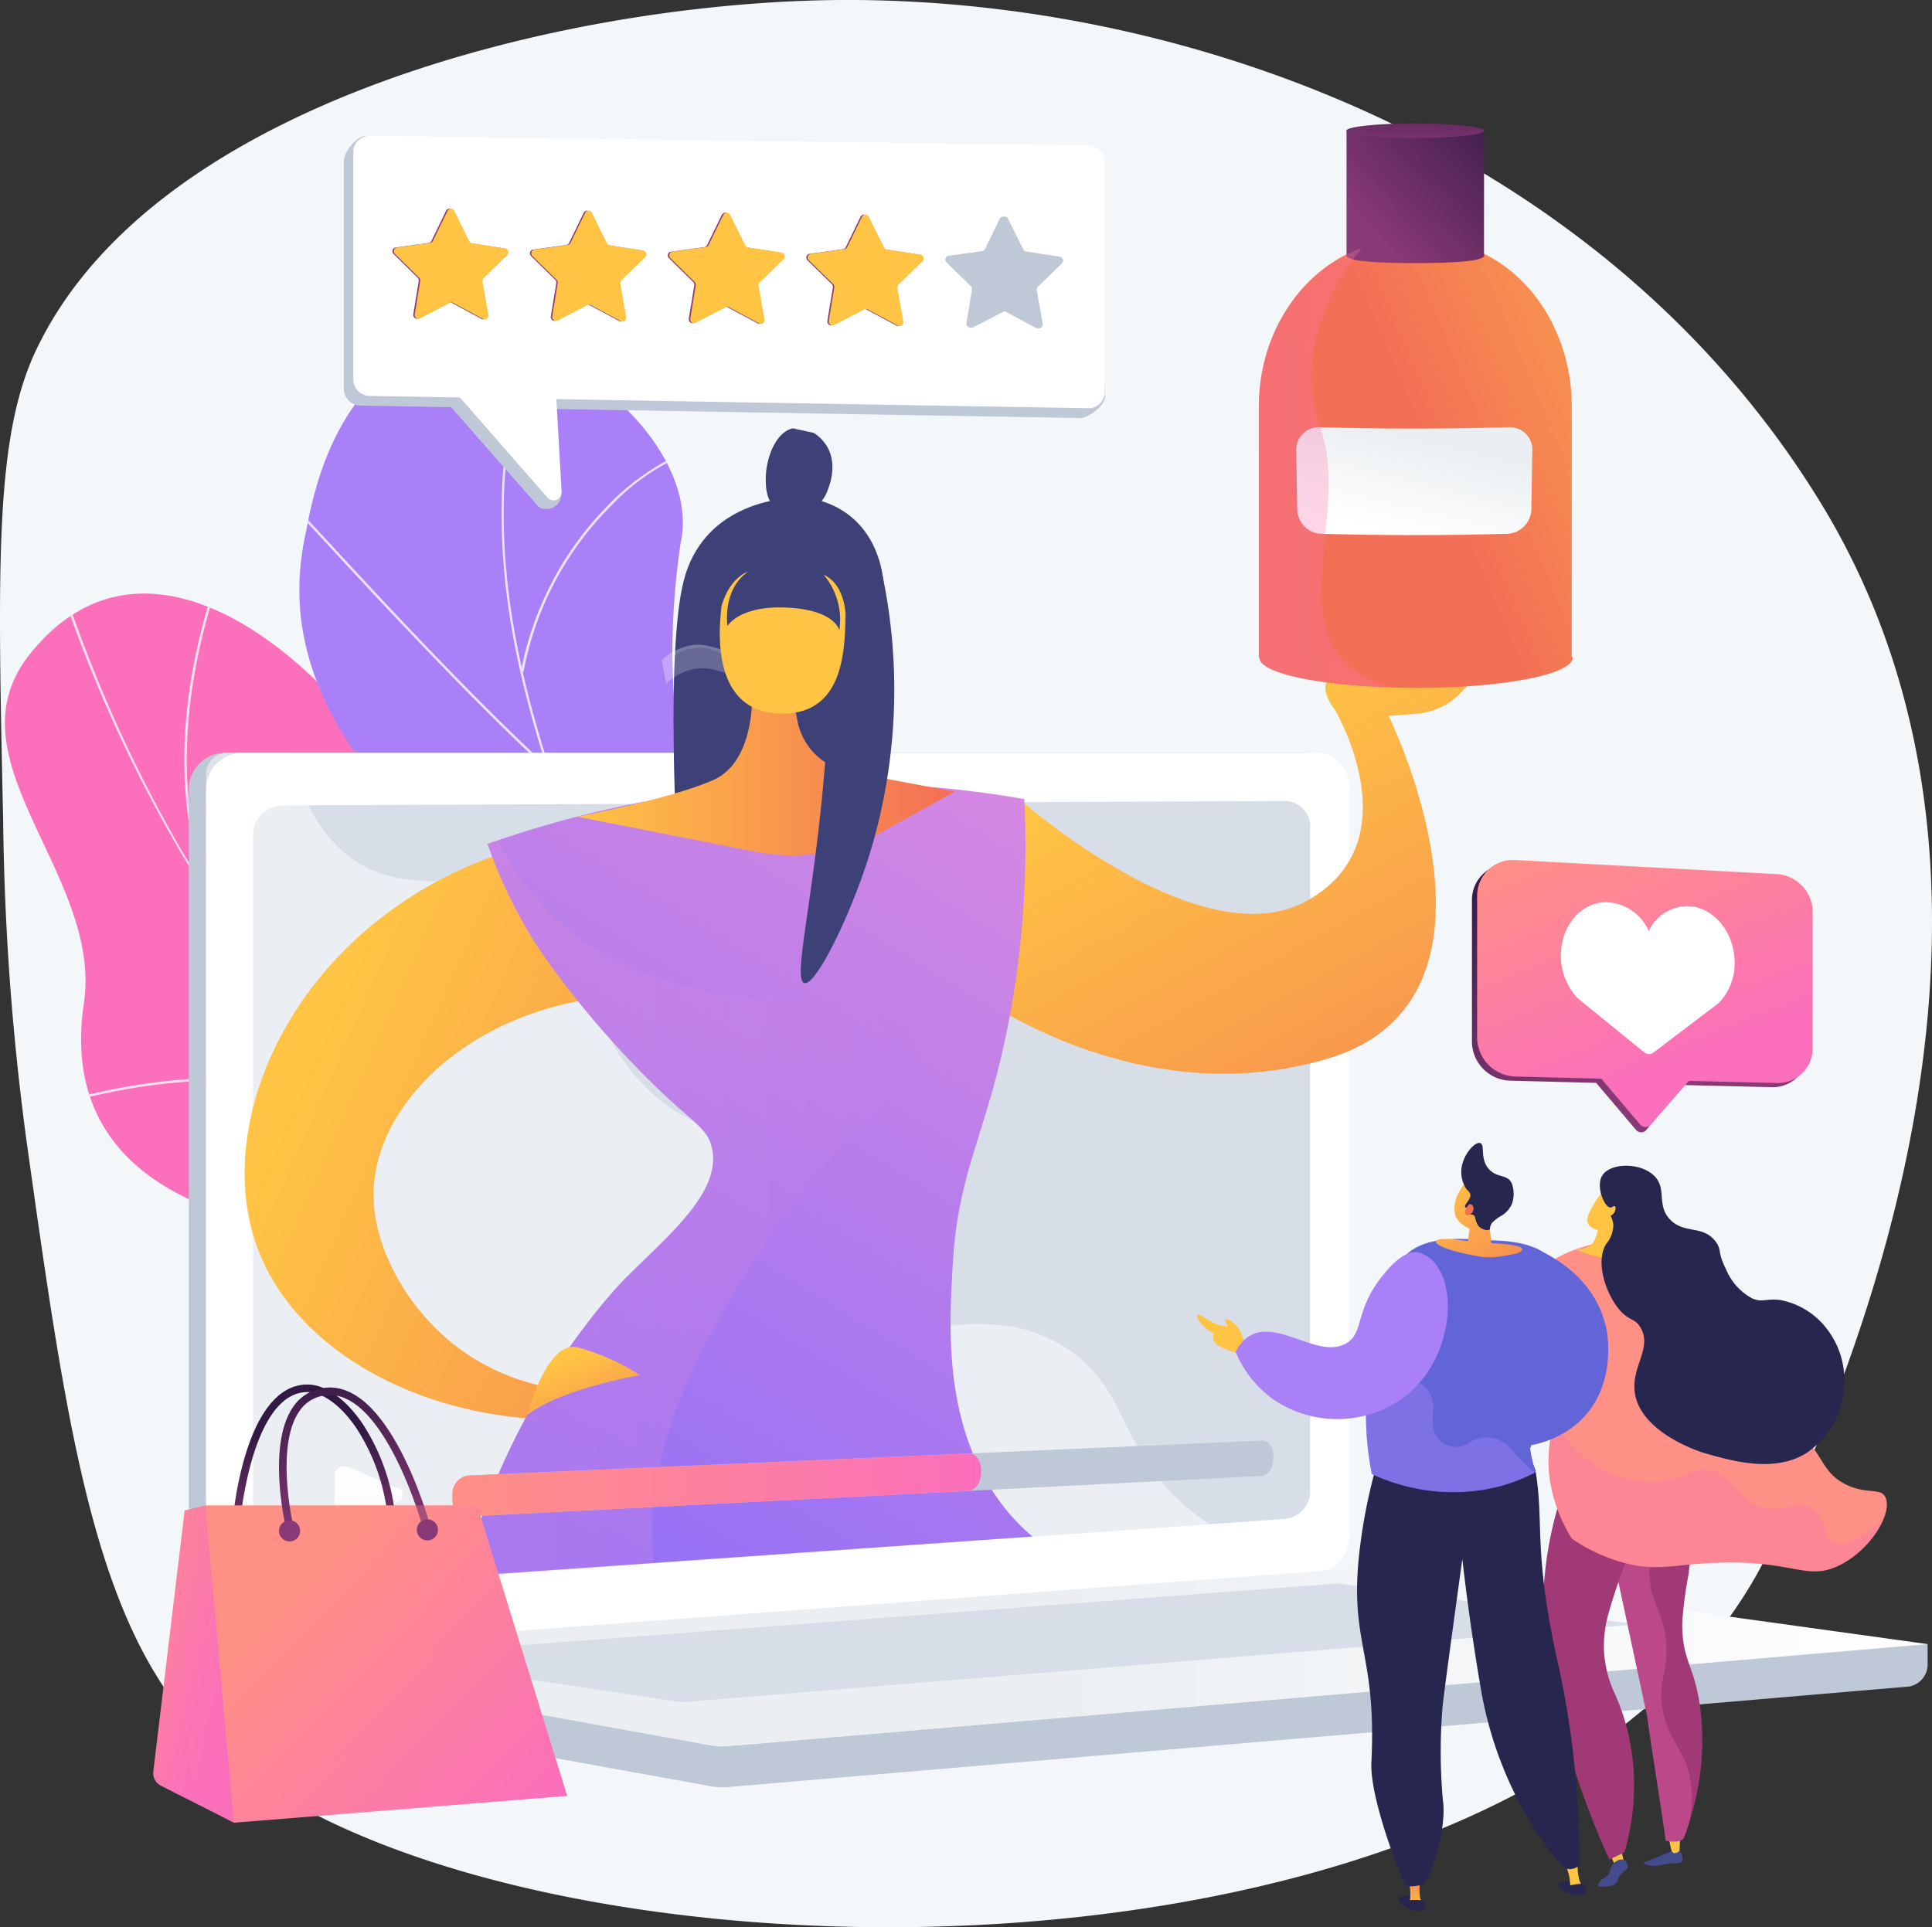 <svg xmlns="http://www.w3.org/2000/svg" xmlns:xlink="http://www.w3.org/1999/xlink" width="179.682" height="179.273" viewBox="0 0 179.682 179.273">
  <rect x="0" y="0" width="179.682" height="179.273" fill="#333333" stroke="none"/>
  <defs>
    <linearGradient id="linear-gradient" x1="-13.123" y1="-13.905" x2="-12.765" y2="-11.489" gradientUnits="objectBoundingBox">
      <stop offset="0" stop-color="#ff9085"/>
      <stop offset="1" stop-color="#fb6fbb"/>
    </linearGradient>
    <clipPath id="clip-path">
      <path id="Pfad_519" data-name="Pfad 519" d="M1439.355,511.089c-.009,8.519.332,17.188.369,25.767-4.489,1.865-9.815,3.95-12.668-1.388-3.968-7.421-18.63-6.032-25.141-4.1-8.058,2.393-25.956,5.946-25.931-6.414.02-10.29,4.112-16.622-8.207-19.134s-19.085-9.241-17.386-20.624c1.788-11.978-12.853-22.687-5.017-32.5,13.653-17.1,36.411,8.676,40.579,25.474s12,10.339,23.614,10.152c15.854-.255,7.879,17.037,15.263,21.741C1430.619,513.749,1433.6,511.769,1439.355,511.089Z" transform="translate(-1343.051 -447.068)" fill="none"/>
    </clipPath>
    <clipPath id="clip-path-2">
      <path id="Pfad_528" data-name="Pfad 528" d="M1510.628,459.257q9.733-1.185,19.441-2.739c.105.079,2.232-11.595-4.467-17.717-13.248-11.86-4.325-22.5-1.779-28.811,4.074-8.894,1.986-19.7-9.849-17.679-11.53,1.744-13.28-17.9-11.289-33.039,1.7-7.367-6.7-16.3-15.08-18.348-8.555-2.263-17.093,2.369-19.709,17.053-3.961,17,11.03,27.255,16.581,35.778,5.462,8.368-7.244,15.138,2.983,22.552,8.6,6.588,19.444,11.324,15.478,19.6C1498.862,444.088,1499.837,450.776,1510.628,459.257Z" transform="translate(-1467.236 -340.38)" fill="none"/>
    </clipPath>
    <linearGradient id="linear-gradient-2" x1="-8.551" y1="-5.014" x2="-9.168" y2="-4.08" gradientUnits="objectBoundingBox">
      <stop offset="0" stop-color="#aa80f9"/>
      <stop offset="0.996" stop-color="#6165d7"/>
    </linearGradient>
    <linearGradient id="linear-gradient-3" y1="0.5" x2="1" y2="0.5" gradientUnits="objectBoundingBox">
      <stop offset="0.494" stop-color="#ebeff2"/>
      <stop offset="1" stop-color="#fff"/>
    </linearGradient>
    <clipPath id="clip-path-3">
      <path id="Pfad_550" data-name="Pfad 550" d="M1512.467,460.885l-87.379,6.1-15.063-58.646,34.969-54.135,95.09,20.629Z" transform="translate(-1410.025 -354.206)" fill="none"/>
    </clipPath>
    <linearGradient id="linear-gradient-4" x1="0.359" y1="0.209" x2="1.352" y2="1.467" gradientUnits="objectBoundingBox">
      <stop offset="0" stop-color="#ffc444"/>
      <stop offset="0.996" stop-color="#f36f56"/>
    </linearGradient>
    <linearGradient id="linear-gradient-5" x1="45.089" y1="-14.472" x2="44.612" y2="-14.017" gradientUnits="objectBoundingBox">
      <stop offset="0" stop-color="#444b8c"/>
      <stop offset="0.996" stop-color="#3e4177"/>
    </linearGradient>
    <linearGradient id="linear-gradient-6" x1="63.301" y1="-14.617" x2="62.641" y2="-14.164" xlink:href="#linear-gradient-5"/>
    <linearGradient id="linear-gradient-7" x1="14.779" y1="-3.438" x2="14.363" y2="-2.807" xlink:href="#linear-gradient-5"/>
    <linearGradient id="linear-gradient-8" x1="16.064" y1="-13.554" x2="15.596" y2="-11.261" xlink:href="#linear-gradient-5"/>
    <linearGradient id="linear-gradient-9" x1="0.304" y1="0.31" x2="1.895" y2="1.309" xlink:href="#linear-gradient-4"/>
    <linearGradient id="linear-gradient-10" x1="0.811" y1="-0.068" x2="0.373" y2="0.774" gradientUnits="objectBoundingBox">
      <stop offset="0.004" stop-color="#e38ddd"/>
      <stop offset="0.706" stop-color="#ac79ef"/>
      <stop offset="1" stop-color="#9571f6"/>
    </linearGradient>
    <linearGradient id="linear-gradient-11" x1="0" y1="0.5" x2="1" y2="0.5" xlink:href="#linear-gradient-4"/>
    <linearGradient id="linear-gradient-12" x1="0" y1="0.5" x2="1" y2="0.5" xlink:href="#linear-gradient-10"/>
    <linearGradient id="linear-gradient-13" x1="0.259" y1="0.317" x2="1.09" y2="1.664" xlink:href="#linear-gradient-4"/>
    <linearGradient id="linear-gradient-14" x1="32.818" y1="-3.022" x2="31.891" y2="-2.486" xlink:href="#linear-gradient-5"/>
    <linearGradient id="linear-gradient-15" x1="23.846" y1="-7.736" x2="24.015" y2="-11.382" xlink:href="#linear-gradient-4"/>
    <linearGradient id="linear-gradient-16" x1="0" y1="0.5" x2="1" y2="0.5" xlink:href="#linear-gradient"/>
    <linearGradient id="linear-gradient-18" x1="1.678" y1="-0.15" x2="0.555" y2="0.53" xlink:href="#linear-gradient-4"/>
    <linearGradient id="linear-gradient-19" x1="1.252" y1="-0.202" x2="0.185" y2="0.76" gradientUnits="objectBoundingBox">
      <stop offset="0" stop-color="#311944"/>
      <stop offset="1" stop-color="#893976"/>
    </linearGradient>
    <linearGradient id="linear-gradient-20" x1="0.922" y1="-2.941" x2="0.323" y2="1.941" xlink:href="#linear-gradient-19"/>
    <linearGradient id="linear-gradient-21" x1="1.037" y1="-0.532" x2="0.276" y2="0.908" xlink:href="#linear-gradient-3"/>
    <linearGradient id="linear-gradient-22" x1="2.113" y1="0.172" x2="0.019" y2="0.711" xlink:href="#linear-gradient"/>
    <linearGradient id="linear-gradient-23" x1="-0.449" y1="-0.275" x2="1.615" y2="1.738" gradientUnits="objectBoundingBox">
      <stop offset="0" stop-color="#ffc444"/>
      <stop offset="0.463" stop-color="#fec244"/>
      <stop offset="0.63" stop-color="#fdbb45"/>
      <stop offset="0.749" stop-color="#fcaf48"/>
      <stop offset="0.845" stop-color="#f99e4b"/>
      <stop offset="0.926" stop-color="#f68850"/>
      <stop offset="0.996" stop-color="#f36f56"/>
    </linearGradient>
    <linearGradient id="linear-gradient-24" x1="22.244" y1="-26.39" x2="21.457" y2="-33.065" gradientUnits="objectBoundingBox">
      <stop offset="0" stop-color="#444b8c"/>
      <stop offset="0.996" stop-color="#26264f"/>
    </linearGradient>
    <linearGradient id="linear-gradient-25" x1="73.183" y1="-24.361" x2="73.183" y2="-34.127" xlink:href="#linear-gradient-4"/>
    <linearGradient id="linear-gradient-26" x1="57.374" y1="-24.233" x2="57.374" y2="-33.643" xlink:href="#linear-gradient-4"/>
    <linearGradient id="linear-gradient-27" x1="32.352" y1="-15.582" x2="31.314" y2="-19.315" xlink:href="#linear-gradient-24"/>
    <linearGradient id="linear-gradient-28" x1="9.032" y1="-1.171" x2="8.876" y2="-0.213" gradientUnits="objectBoundingBox">
      <stop offset="0" stop-color="#311944"/>
      <stop offset="1" stop-color="#a03976"/>
    </linearGradient>
    <linearGradient id="linear-gradient-29" x1="10.16" y1="-1.171" x2="9.985" y2="-0.213" xlink:href="#linear-gradient"/>
    <linearGradient id="linear-gradient-30" x1="11.688" y1="-0.727" x2="8.916" y2="-0.761" xlink:href="#linear-gradient-28"/>
    <linearGradient id="linear-gradient-31" x1="29.321" y1="0.235" x2="29.799" y2="1.163" xlink:href="#linear-gradient"/>
    <linearGradient id="linear-gradient-32" x1="-12.976" y1="-6.807" x2="-12.52" y2="-4.803" xlink:href="#linear-gradient"/>
    <linearGradient id="linear-gradient-33" x1="-61.131" y1="-8.82" x2="-61.784" y2="-7.99" xlink:href="#linear-gradient-23"/>
    <linearGradient id="linear-gradient-34" x1="85.95" y1="-0.275" x2="87.318" y2="1.743" xlink:href="#linear-gradient"/>
    <linearGradient id="linear-gradient-35" x1="-16.788" y1="-0.898" x2="-16.362" y2="-0.011" xlink:href="#linear-gradient-24"/>
    <linearGradient id="linear-gradient-36" x1="-82.386" y1="0.95" x2="-82.116" y2="-0.004" xlink:href="#linear-gradient-2"/>
    <linearGradient id="linear-gradient-37" x1="-693.824" y1="-133.593" x2="-692.773" y2="-132.144" xlink:href="#linear-gradient-24"/>
    <linearGradient id="linear-gradient-38" x1="-1008.873" y1="-62.122" x2="-1008.873" y2="-63.474" xlink:href="#linear-gradient-4"/>
    <linearGradient id="linear-gradient-39" x1="-879.39" y1="-165.342" x2="-878.058" y2="-163.554" xlink:href="#linear-gradient-24"/>
    <linearGradient id="linear-gradient-40" x1="-707.784" y1="-0.515" x2="-706.69" y2="0.793" xlink:href="#linear-gradient-24"/>
    <linearGradient id="linear-gradient-41" x1="-1260.968" y1="1.222" x2="-1260.968" y2="-0.193" xlink:href="#linear-gradient-4"/>
    <linearGradient id="linear-gradient-42" x1="46.09" y1="1.09" x2="45.433" y2="-0.252" xlink:href="#linear-gradient-24"/>
    <linearGradient id="linear-gradient-43" x1="56.602" y1="0.975" x2="54.682" y2="-0.04" xlink:href="#linear-gradient-2"/>
    <linearGradient id="linear-gradient-44" x1="-880.19" y1="-1.298" x2="-878.83" y2="0.479" xlink:href="#linear-gradient-24"/>
    <linearGradient id="linear-gradient-45" x1="0.004" y1="0.046" x2="1.265" y2="1.773" xlink:href="#linear-gradient-4"/>
    <linearGradient id="linear-gradient-46" x1="-1355.816" y1="9.373" x2="-1341.586" y2="23.202" xlink:href="#linear-gradient-4"/>
    <linearGradient id="linear-gradient-47" x1="469.46" y1="0.5" x2="470.46" y2="0.5" gradientUnits="objectBoundingBox">
      <stop offset="0.004" stop-color="#6165d7"/>
      <stop offset="1" stop-color="#aa80f9"/>
    </linearGradient>
    <linearGradient id="linear-gradient-48" x1="63.351" y1="0.5" x2="64.351" y2="0.5" xlink:href="#linear-gradient-2"/>
    <linearGradient id="linear-gradient-49" x1="193.047" y1="0.081" x2="193.629" y2="1.156" xlink:href="#linear-gradient-4"/>
    <linearGradient id="linear-gradient-50" x1="-66.582" y1="1.522" x2="-68.248" y2="0.051" xlink:href="#linear-gradient-2"/>
    <linearGradient id="linear-gradient-51" x1="-20.889" y1="1.209" x2="-19.89" y2="1.209" xlink:href="#linear-gradient-19"/>
    <linearGradient id="linear-gradient-52" x1="-20.09" y1="0.67" x2="-21.08" y2="2.488" xlink:href="#linear-gradient-4"/>
    <linearGradient id="linear-gradient-53" x1="-24.627" y1="0.641" x2="-25.842" y2="2.613" xlink:href="#linear-gradient-4"/>
    <linearGradient id="linear-gradient-54" x1="-20.809" y1="1.215" x2="-19.81" y2="1.215" xlink:href="#linear-gradient-19"/>
    <linearGradient id="linear-gradient-55" x1="-20.011" y1="0.676" x2="-21" y2="2.495" xlink:href="#linear-gradient-4"/>
    <linearGradient id="linear-gradient-56" x1="-24.53" y1="0.648" x2="-25.743" y2="2.62" xlink:href="#linear-gradient-4"/>
    <linearGradient id="linear-gradient-57" x1="-20.73" y1="1.222" x2="-19.73" y2="1.222" xlink:href="#linear-gradient-19"/>
    <linearGradient id="linear-gradient-58" x1="-19.932" y1="0.683" x2="-20.919" y2="2.502" xlink:href="#linear-gradient-4"/>
    <linearGradient id="linear-gradient-59" x1="-24.433" y1="0.655" x2="-25.645" y2="2.628" xlink:href="#linear-gradient-4"/>
    <linearGradient id="linear-gradient-60" x1="-20.651" y1="1.228" x2="-19.651" y2="1.228" xlink:href="#linear-gradient-19"/>
    <linearGradient id="linear-gradient-61" x1="-19.853" y1="0.689" x2="-20.839" y2="2.509" xlink:href="#linear-gradient-4"/>
    <linearGradient id="linear-gradient-62" x1="-24.337" y1="0.662" x2="-25.546" y2="2.635" xlink:href="#linear-gradient-4"/>
    <linearGradient id="linear-gradient-63" x1="0.24" y1="-0.094" x2="0.655" y2="0.741" xlink:href="#linear-gradient-19"/>
    <linearGradient id="linear-gradient-64" x1="0.24" y1="-0.094" x2="0.655" y2="0.745" xlink:href="#linear-gradient"/>
    <linearGradient id="linear-gradient-65" x1="0.458" y1="0.334" x2="0.516" y2="1.221" xlink:href="#linear-gradient-19"/>
    <linearGradient id="linear-gradient-66" x1="-0.248" y1="0.127" x2="0.49" y2="0.614" xlink:href="#linear-gradient"/>
    <linearGradient id="linear-gradient-67" x1="-0.553" y1="0.1" x2="0.458" y2="0.587" xlink:href="#linear-gradient"/>
    <linearGradient id="linear-gradient-68" x1="0.214" y1="0.323" x2="0.931" y2="0.953" xlink:href="#linear-gradient"/>
    <linearGradient id="linear-gradient-69" x1="0.364" y1="-0.088" x2="0.54" y2="1.094" xlink:href="#linear-gradient-19"/>
    <linearGradient id="linear-gradient-70" x1="0.113" y1="0.311" x2="0.932" y2="0.944" xlink:href="#linear-gradient"/>
    <linearGradient id="linear-gradient-71" x1="-0.175" y1="0.249" x2="0.027" y2="0.324" xlink:href="#linear-gradient-19"/>
    <linearGradient id="linear-gradient-72" x1="-0.175" y1="0.249" x2="0.027" y2="0.324" xlink:href="#linear-gradient-19"/>
  </defs>
  <g id="Gruppe_343" data-name="Gruppe 343" transform="translate(-1340.964 -196.637)">
    <path id="Pfad_512" data-name="Pfad 512" d="M1505.466,340.957c-21.586,44.55-122.542,42.463-146.338,16.384-9.5-10.407-12.005-28.281-15.691-54.536a241.751,241.751,0,0,1-2.179-29.816c-.52-23.777-.778-35.666,3.049-43.755,10.964-23.153,49.05-32.164,73.667-32.582q2.577-.045,5.2.034c28.825.859,61.352,12.858,81.412,38.5a85.947,85.947,0,0,1,5.8,8.376C1528.695,273.673,1519.642,311.7,1505.466,340.957Z" transform="translate(0 0)" fill="#f4f7fa"/>
    <g id="Gruppe_310" data-name="Gruppe 310" transform="translate(1341.423 228.327)">
      <g id="Gruppe_298" data-name="Gruppe 298" transform="translate(0 23.521)">
        <g id="Gruppe_297" data-name="Gruppe 297">
          <path id="Pfad_513" data-name="Pfad 513" d="M1429.837,536.665a10.219,10.219,0,0,0,3.375-3.439c1.889-5.122,6.047-14.481,3.951-19.857-.358-.918-4.823-.434-5.687-1.1-2.922-.382-3.958-.333-6.557-2.061-7.673-5.1.591-22.011-15.341-21.861-11.67.11-19.439,6.656-23.622-10.163s-26.926-42.574-40.583-25.479c-7.838,9.811,6.808,20.526,5.017,32.5-1.7,11.382,5.066,18.109,17.387,20.623s8.219,8.838,8.207,19.135c-.015,12.369,17.845,8.782,25.948,6.422C1408.457,529.486,1426.357,529.051,1429.837,536.665Z" transform="translate(-1343.048 -447.075)" fill="url(#linear-gradient)"/>
          <g id="Gruppe_296" data-name="Gruppe 296" transform="translate(0.001)">
            <g id="Gruppe_295" data-name="Gruppe 295" clip-path="url(#clip-path)">
              <g id="Gruppe_294" data-name="Gruppe 294" transform="translate(5.11 -3.207)" opacity="0.8" style="mix-blend-mode: soft-light;isolation: isolate">
                <g id="Gruppe_289" data-name="Gruppe 289" transform="translate(0 2.345)">
                  <path id="Pfad_514" data-name="Pfad 514" d="M1453.265,520.743a99.691,99.691,0,0,1-29.608-9.011,103.236,103.236,0,0,1-24.82-16.982c-14.613-13.451-25.889-31.267-32.61-51.524l.219-.073c14.186,42.754,46.654,71.674,86.852,77.361Z" transform="translate(-1366.227 -443.154)" fill="#fcfdfe"/>
                </g>
                <g id="Gruppe_290" data-name="Gruppe 290" transform="translate(27.083 73.683)">
                  <path id="Pfad_515" data-name="Pfad 515" d="M1489.209,779.276l-.136-.186c9.006-6.566,25.828-12.108,37.5-12.355l.005.23C1514.945,767.211,1498.182,772.734,1489.209,779.276Z" transform="translate(-1489.073 -766.734)" fill="#fcfdfe"/>
                </g>
                <g id="Gruppe_291" data-name="Gruppe 291" transform="translate(64.158 42.72)">
                  <path id="Pfad_516" data-name="Pfad 516" d="M1672.248,662.3c-5.584-2.5-9.683-7.72-12.186-15.506a69.048,69.048,0,0,1-2.821-20.5h.23a68.822,68.822,0,0,0,2.81,20.432c2.482,7.722,6.539,12.892,12.061,15.367Z" transform="translate(-1657.24 -626.291)" fill="#fcfdfe"/>
                </g>
                <g id="Gruppe_292" data-name="Gruppe 292" transform="translate(0.48 48.268)">
                  <path id="Pfad_517" data-name="Pfad 517" d="M1398.531,655.137c-10.089-5.16-21.918-3.586-30.066-1.358l-.061-.222c8.187-2.239,20.077-3.818,30.231,1.375Z" transform="translate(-1368.405 -651.457)" fill="#fcfdfe"/>
                </g>
                <g id="Gruppe_293" data-name="Gruppe 293" transform="translate(11.568)">
                  <path id="Pfad_518" data-name="Pfad 518" d="M1421.115,464.333c-4.863-11.99-1.305-25.079,1.248-31.814l.216.082c-2.542,6.7-6.084,19.728-1.25,31.646Z" transform="translate(-1418.697 -432.519)" fill="#fcfdfe"/>
                </g>
              </g>
            </g>
          </g>
        </g>
      </g>
      <g id="Gruppe_309" data-name="Gruppe 309" transform="translate(27.379)">
        <g id="Gruppe_308" data-name="Gruppe 308">
          <g id="Gruppe_307" data-name="Gruppe 307" clip-path="url(#clip-path-2)">
            <path id="Pfad_520" data-name="Pfad 520" d="M1510.628,459.257q9.733-1.185,19.441-2.739c.105.079,2.232-11.595-4.467-17.717-13.248-11.86-4.325-22.5-1.779-28.811,4.033-8.887,1.912-18.511-9.017-18.653-12.121-.354-14.319-16.959-12.122-32.065,1.7-7.367-6.7-16.3-15.08-18.348-8.555-2.263-17.093,2.369-19.709,17.053-3.961,17,11.03,27.255,16.581,35.778,5.462,8.368-7.244,15.138,2.983,22.552,8.6,6.588,19.444,11.324,15.478,19.6C1498.862,444.088,1499.837,450.776,1510.628,459.257Z" transform="translate(-1467.236 -340.38)" fill="url(#linear-gradient-2)"/>
            <g id="Gruppe_306" data-name="Gruppe 306" transform="translate(-1.38 -3.609)" opacity="0.8" style="mix-blend-mode: soft-light;isolation: isolate">
              <g id="Gruppe_299" data-name="Gruppe 299" transform="translate(20.19)">
                <path id="Pfad_521" data-name="Pfad 521" d="M1585.825,447.189a331.21,331.21,0,0,0-16.875-48.495c-1.479-3.878-3.083-7.78-4.634-11.554-4.157-10.116-8.456-20.577-10.5-31-2.287-11.667-1.471-22.176,2.494-32.129l.228.062c-8.8,22.1-.639,41.969,8.005,63,1.551,3.775,3.156,7.678,4.634,11.554a330.828,330.828,0,0,1,16.888,48.556l-.24,0,.12,0Z" transform="translate(-1552.554 -324.011)" fill="#fcfdfe"/>
              </g>
              <g id="Gruppe_300" data-name="Gruppe 300" transform="translate(0 18.144)">
                <path id="Pfad_522" data-name="Pfad 522" d="M1485.416,431.687c-7.24-6.658-15.973-16.116-20.664-21.2-2.005-2.172-3.589-3.887-3.776-3.991l.052-.064-.023-.123c.16-.019.313.132,3.938,4.058,4.689,5.079,13.417,14.533,20.651,21.185Z" transform="translate(-1460.976 -406.31)" fill="#fcfdfe"/>
              </g>
              <g id="Gruppe_301" data-name="Gruppe 301" transform="translate(21.997 14.12)">
                <path id="Pfad_523" data-name="Pfad 523" d="M1560.987,408.338l-.236-.032a29.825,29.825,0,0,1,7.793-15.131,22.44,22.44,0,0,1,6.929-5.064c.171-.061.245-.07.308-.036l-.133.165a.1.1,0,0,0,.054.014,20.172,20.172,0,0,0-6.494,4.568A29.457,29.457,0,0,0,1560.987,408.338Z" transform="translate(-1560.75 -388.055)" fill="#fcfdfe"/>
              </g>
              <g id="Gruppe_302" data-name="Gruppe 302" transform="translate(42.672 54.935)">
                <path id="Pfad_524" data-name="Pfad 524" d="M1654.792,608.5c-1.026-7.135.98-14.805,5.962-22.8a66.921,66.921,0,0,1,9.834-12.118c.206-.2.368-.363.391-.4l.208.1c-.032.045-.143.156-.414.424-5.462,5.389-17.928,19.565-15.742,34.764Z" transform="translate(-1654.532 -573.19)" fill="#fcfdfe"/>
              </g>
              <g id="Gruppe_303" data-name="Gruppe 303" transform="translate(15.812 71.582)">
                <path id="Pfad_525" data-name="Pfad 525" d="M1556.891,659.89c-7.682-10.272-23.787-11-24.062-11h0l-.01-.1-.039.094-.082-.1.09-.093c.139-.031,16.531.685,24.31,11.086Z" transform="translate(-1532.696 -648.699)" fill="#fcfdfe"/>
              </g>
              <g id="Gruppe_304" data-name="Gruppe 304" transform="translate(52.368 102.781)">
                <path id="Pfad_526" data-name="Pfad 526" d="M1698.521,806.6c-.139-3.123,1.2-8.439,8.383-16.029.168-.178.314-.332.334-.363l.088.039.141-.017c.01.057.01.057-.374.463-7.135,7.543-8.469,12.81-8.332,15.9Z" transform="translate(-1698.512 -790.211)" fill="#fcfdfe"/>
              </g>
              <g id="Gruppe_305" data-name="Gruppe 305" transform="translate(34.036 101.803)">
                <path id="Pfad_527" data-name="Pfad 527" d="M1632.054,797.327c-1.887-5.39-11.057-9.362-16.355-11.25-.181-.064-.3-.106-.338-.123l.11-.177c.039.017.151.056.323.118,5.337,1.9,14.576,5.909,16.491,11.377Z" transform="translate(-1615.361 -785.777)" fill="#fcfdfe"/>
              </g>
            </g>
          </g>
        </g>
      </g>
    </g>
    <g id="Gruppe_314" data-name="Gruppe 314" transform="translate(1358.532 266.67)">
      <g id="Gruppe_313" data-name="Gruppe 313" transform="translate(0 0)">
        <g id="Gruppe_312" data-name="Gruppe 312">
          <path id="Pfad_529" data-name="Pfad 529" d="M1588.012,885.368l-160.106-1.407v4.164a2.206,2.206,0,0,0,1.644,2.262l45.273,8.2a6.155,6.155,0,0,0,1.624.077l109.825-9.348a2.1,2.1,0,0,0,1.74-2.209Z" transform="translate(-1426.306 -802.464)" fill="#bfc8d6"/>
          <g id="Gruppe_311" data-name="Gruppe 311">
            <path id="Pfad_530" data-name="Pfad 530" d="M1524.253,590.454,1423.9,598.071a3.085,3.085,0,0,1-3.256-3.235V517.781a3.376,3.376,0,0,1,3.256-3.482h100.349a2.939,2.939,0,0,1,2.675,3.148V587.1A3.223,3.223,0,0,1,1524.253,590.454Z" transform="translate(-1420.649 -514.299)" fill="#bfc8d6"/>
            <path id="Pfad_531" data-name="Pfad 531" d="M1531.51,590.454l-100.349,7.617a3.085,3.085,0,0,1-3.256-3.235V517.781a3.376,3.376,0,0,1,3.256-3.482H1531.51a2.94,2.94,0,0,1,2.676,3.148V587.1A3.223,3.223,0,0,1,1531.51,590.454Z" transform="translate(-1426.306 -514.299)" fill="#fff"/>
            <path id="Pfad_532" data-name="Pfad 532" d="M1543.819,601.362l-93.464,6.616a2.53,2.53,0,0,1-2.649-2.655V537.862a2.767,2.767,0,0,1,2.649-2.855l93.464-.415a2.408,2.408,0,0,1,2.207,2.58v61.445A2.637,2.637,0,0,1,1543.819,601.362Z" transform="translate(-1441.741 -530.118)" fill="#d8dee8"/>
            <path id="Pfad_533" data-name="Pfad 533" d="M1678.162,519.278a1.163,1.163,0,1,1-1.154-1.3A1.236,1.236,0,0,1,1678.162,519.278Z" transform="translate(-1619.588 -517.171)" fill="#fff"/>
            <path id="Pfad_534" data-name="Pfad 534" d="M1507.333,569.321c-7.736-4.471-13.819,1.194-19.689-4.4-3.559-3.389-1.812-5.916-6.191-10.98-4.85-5.609-8.008-3.723-12.883-8.771-6.163-6.383-3.081-11.349-8.39-15.932-6.441-5.559-13.387-.414-19.518-5.745-2.644-2.3-4.1-5.643-4.853-9.2h-6a1.979,1.979,0,0,0-1.905,2.044v79.874a1.807,1.807,0,0,0,1.905,1.9l102.272-7.8a1.635,1.635,0,0,0,1.232-.809c-7.487-.293-12.086-2.989-15.026-5.776C1512.538,578.281,1513.535,572.905,1507.333,569.321Z" transform="translate(-1426.306 -514.299)" fill="#fff" opacity="0.48" style="mix-blend-mode: soft-light;isolation: isolate"/>
          </g>
          <path id="Pfad_535" data-name="Pfad 535" d="M1535.51,858.083l-107.6,8.018,46.918,8.5a6.168,6.168,0,0,0,1.624.077l111.565-9.5-50.791-7.041A8.086,8.086,0,0,0,1535.51,858.083Z" transform="translate(-1426.306 -782.273)" fill="url(#linear-gradient-3)"/>
          <path id="Pfad_536" data-name="Pfad 536" d="M1499.125,871.49l89.583-6.774,27.725,3.812-88.812,7.242Z" transform="translate(-1481.824 -787.461)" fill="#d8dee8"/>
        </g>
      </g>
    </g>
    <g id="Gruppe_318" data-name="Gruppe 318" transform="translate(1356.189 231.375)">
      <g id="Gruppe_317" data-name="Gruppe 317" transform="translate(0)" clip-path="url(#clip-path-3)">
        <g id="Gruppe_316" data-name="Gruppe 316" transform="translate(7.525 5.044)">
          <path id="Pfad_537" data-name="Pfad 537" d="M1749.58,486.257s16.927,15.067,26.86,9.549S1779.015,478,1779.015,478s-3.16-3.981,2.622-3.031c6.33,1.04,12.462-2.039,12.462-2.039l-3.308,3.487a6.481,6.481,0,0,1-4.211,2l-2.536.192s13,26.4-5.764,31.914-34.6-7.358-34.6-7.358Z" transform="translate(-1677.643 -451.797)" fill="url(#linear-gradient-4)"/>
          <path id="Pfad_538" data-name="Pfad 538" d="M1665.255,384.858c-1.3-.8-1.254-2.53-1.237-3.213.039-1.614.853-4.21,2.636-4.528a3.292,3.292,0,0,1,2.752,1.289c1.47,1.768.489,4.177.382,4.428a3.69,3.69,0,0,1-1.989,2.2A3.125,3.125,0,0,1,1665.255,384.858Z" transform="translate(-1615.542 -377.085)" fill="url(#linear-gradient-5)"/>
          <g id="Gruppe_315" data-name="Gruppe 315" transform="translate(48.471 0.079)" opacity="0.3" style="mix-blend-mode: multiply;isolation: isolate">
            <path id="Pfad_539" data-name="Pfad 539" d="M1668.086,381.868c-.7-1.166-2.12-1.1-2.46-2.086-.17-.492-.058-1.22.828-2.339-1.644.469-2.4,2.928-2.437,4.481-.016.683-.058,2.411,1.237,3.213a3.125,3.125,0,0,0,2.544.175c.055-.021.108-.044.161-.067A3.892,3.892,0,0,0,1668.086,381.868Z" transform="translate(-1664.013 -377.444)" fill="url(#linear-gradient-6)"/>
          </g>
          <path id="Pfad_540" data-name="Pfad 540" d="M1625.464,440.038s-1.132-19.091.594-25.719,8.175-7.718,10.9-7.67,8,2.124,7.754,10.023-5.762,24.323-5.762,24.323Z" transform="translate(-1585.208 -400.13)" fill="url(#linear-gradient-7)"/>
          <path id="Pfad_541" data-name="Pfad 541" d="M1630.3,458.586c4.218-.516,5.152-4.5,9.029-4.958a5.853,5.853,0,0,1,1.265-.012c-.058-.755-.131-1.482-.219-2.169a5.873,5.873,0,0,0-1.417,0c-3.877.46-4.812,4.441-9.029,4.956-3.44.42-4.975-1.965-7.886-.927a5.664,5.664,0,0,0-1.917,1.175c.121.692.261,1.412.416,2.15a5.648,5.648,0,0,1,1.874-1.136C1625.324,456.623,1626.858,459.007,1630.3,458.586Z" transform="translate(-1581.329 -435.018)" fill="#fff" opacity="0.3" style="mix-blend-mode: soft-light;isolation: isolate"/>
          <path id="Pfad_542" data-name="Pfad 542" d="M1643.085,470.241c-3.542-.508-5.306,3.121-9.162,2.584-3.145-.439-3.943-3.126-6.765-2.836a4.909,4.909,0,0,0-1.927.64c-.1,2.129-.137,4.427-.13,6.659a4.721,4.721,0,0,1,1.483-.413c2.822-.292,3.62,2.395,6.765,2.831,3.856.535,5.62-3.094,9.162-2.589C1642.6,477.13,1643.428,470.29,1643.085,470.241Z" transform="translate(-1585.208 -449.489)" opacity="0.3" fill="url(#linear-gradient-8)" style="mix-blend-mode: multiply;isolation: isolate"/>
          <path id="Pfad_543" data-name="Pfad 543" d="M1470.925,552.828c-20.768,5.4-30.428,24.874-25.5,37.753,3.367,8.807,13.684,14.875,25.441,15.689l1.115-3.007a20.264,20.264,0,0,1-9.041-4.459c-3.889-3.373-6.879-8.663-6.788-13.592.154-8.353,9.182-17.073,22.24-18.232Z" transform="translate(-1444.156 -514.083)" fill="url(#linear-gradient-9)"/>
          <path id="Pfad_544" data-name="Pfad 544" d="M1535.665,532.771a43.923,43.923,0,0,0,5.089,10.206,86.715,86.715,0,0,0,11.834,13.584c2.629,2.383,3.56,2.9,3.924,4.415,1.027,4.275-4.376,8.445-8.339,12.509,0,0-12.068,12.374-15.084,29.8-.844,4.876-1.391,13.85,3.924,25.753a28.23,28.23,0,0,1,11.859-6.732c16.2-4.288,27.129,10.311,47.25,11.27,6.157.293,15.115-.6,26.243-6.5a36.967,36.967,0,0,0-8.216-14.716c-11.134-11.951-23.943-8.052-31.354-19.143-4.715-7.056-4.209-15.634-3.862-21.521.529-8.983,3.428-12.379,5.417-23.6a87.111,87.111,0,0,0,1.226-19.5,98.593,98.593,0,0,0-49.911,4.169Z" transform="translate(-1513.063 -494.044)" fill="url(#linear-gradient-10)"/>
          <path id="Pfad_545" data-name="Pfad 545" d="M1600.745,486.1s.45,6.612-3.669,8.386-12.579,3.38-12.579,3.38l16.64,3.27a17.212,17.212,0,0,0,11.669-1.838l6.784-3.763-9.888-1.867a5.937,5.937,0,0,1-4.735-4.745l-.621-3.325Z" transform="translate(-1553.557 -461.676)" fill="url(#linear-gradient-11)"/>
          <path id="Pfad_546" data-name="Pfad 546" d="M1585.515,644.261c-13.69-1.326-30.775-9.98-34.03-23.913-2.672-11.436,5.219-24.086,9.013-30.168,7.919-12.695,16.07-16.378,14.532-20.6-2.248-6.173-20.244.077-32.375-10.485a25.382,25.382,0,0,1-6.007-7.88c-.331.113-.664.226-.983.338a43.94,43.94,0,0,0,5.089,10.206,86.71,86.71,0,0,0,11.834,13.584c2.629,2.383,3.56,2.9,3.924,4.415,1.027,4.275-4.376,8.445-8.339,12.509,0,0-12.068,12.374-15.084,29.8-.844,4.876-1.391,13.85,3.924,25.753a28.233,28.233,0,0,1,11.859-6.732c16.2-4.288,27.13,10.312,47.25,11.27,6.157.293,15.115-.6,26.243-6.5a83.362,83.362,0,0,1-6.371-10.74C1608.667,640.486,1598.208,645.491,1585.515,644.261Z" transform="translate(-1513.063 -512.824)" opacity="0.3" fill="url(#linear-gradient-12)" style="mix-blend-mode: multiply;isolation: isolate"/>
          <path id="Pfad_547" data-name="Pfad 547" d="M1563.453,771.243s1.757-6.93,4.64-6.288a20.631,20.631,0,0,1,5.826,2.59S1566.653,768.769,1563.453,771.243Z" transform="translate(-1537.152 -679.41)" fill="url(#linear-gradient-13)"/>
          <path id="Pfad_548" data-name="Pfad 548" d="M1679.1,470.15c-1.417-.346,2.144-12.156,2.428-30.767.059-3.86-.038-7.045-.134-9.192l4.653.582A52.156,52.156,0,0,1,1685,458.692C1683.188,464.287,1680.142,470.4,1679.1,470.15Z" transform="translate(-1627.044 -418.483)" fill="url(#linear-gradient-14)"/>
          <path id="Pfad_549" data-name="Pfad 549" d="M1644.779,441.09c-.1,1.172-1.357,9.726,5.346,9.984,6.122.235,6.11-6.045,6.194-9.194,0,0-.044-2.834-2.039-3.718a6.448,6.448,0,0,1,1.453,5.176s-.32-1.879-4.805-2.118-5.594,1.711-5.594,1.711-.514-3.392,1.919-5.047C1647.254,437.884,1645.591,438.313,1644.779,441.09Z" transform="translate(-1600.428 -424.48)" fill="url(#linear-gradient-15)"/>
        </g>
      </g>
    </g>
    <g id="Gruppe_320" data-name="Gruppe 320" transform="translate(1369.191 330.641)">
      <g id="Gruppe_319" data-name="Gruppe 319" transform="translate(0)">
        <path id="Pfad_551" data-name="Pfad 551" d="M1608.178,806.193c-.016.831-.508,1.529-1.1,1.559l-73.8,3.767a1.52,1.52,0,0,1-1.441-1.677v-.316a1.717,1.717,0,0,1,1.452-1.816l73.852-3.247c.593-.026,1.059.627,1.043,1.458Z" transform="translate(-1517.982 -804.462)" fill="#bfc8d6"/>
        <path id="Pfad_552" data-name="Pfad 552" d="M1580.988,811.734c-.012.879-.514,1.617-1.178,1.651l-46.534,2.375a1.52,1.52,0,0,1-1.441-1.677v-.315a1.717,1.717,0,0,1,1.452-1.816l46.567-2.048c.664-.029,1.148.663,1.136,1.543Z" transform="translate(-1517.982 -808.704)" fill="url(#linear-gradient-16)"/>
        <path id="Pfad_553" data-name="Pfad 553" d="M1479.985,809.691a1.745,1.745,0,0,0-1.954-1.6l-7.014.273a1.974,1.974,0,0,0-2.017,1.79v6.257a1.756,1.756,0,0,0,2.013,1.592l7-.4a1.962,1.962,0,0,0,1.956-1.782Z" transform="translate(-1469 -807.289)" fill="url(#linear-gradient-16)"/>
      </g>
      <path id="Pfad_554" data-name="Pfad 554" d="M1487.85,817.3l-4.663-2a.889.889,0,0,0-1.18.719l-.058,5.326c-.007.624.8.894,1.355.455l4.711-3.327A.657.657,0,0,0,1487.85,817.3Z" transform="translate(-1479.094 -812.874)" fill="#fff" opacity="0.9" style="mix-blend-mode: soft-light;isolation: isolate"/>
    </g>
    <g id="Gruppe_321" data-name="Gruppe 321" transform="translate(1458.039 208.117)">
      <path id="Pfad_555" data-name="Pfad 555" d="M1901.1,336.8h.087s.009,0,.009.017c0,1.575-6.524,2.829-14.57,2.829-.843,0-1.67-.025-2.474-.052-6.868-.229-12.1-1.361-12.1-2.77,0-.021.005-.023.009-.023H1872V313.476c0-6.929,4.048-12.8,9.588-14.766a12.319,12.319,0,0,1,4.1-.71h1.885c7.527,0,13.532,6.939,13.532,15.476Z" transform="translate(-1872 -287.133)" fill="url(#linear-gradient-18)"/>
      <path id="Pfad_556" data-name="Pfad 556" d="M1909,252v11.685h.044c.445.441,3.118.583,6.35.583s5.9-.142,6.349-.583h.044V252Z" transform="translate(-1900.843 -251.274)" fill="url(#linear-gradient-19)"/>
      <ellipse id="Ellipse_42" data-name="Ellipse 42" cx="6.416" cy="0.68" rx="6.416" ry="0.68" transform="translate(8.136)" fill="url(#linear-gradient-20)"/>
      <path id="Pfad_557" data-name="Pfad 557" d="M1909.645,384.389a2.345,2.345,0,0,1-2.105,2.4q-8.784.253-17.571,0a2.344,2.344,0,0,1-2.105-2.4q-.043-2.623-.086-5.247a2.1,2.1,0,0,1,2.06-2.264q8.916.257,17.835,0a2.1,2.1,0,0,1,2.06,2.264Q1909.688,381.766,1909.645,384.389Z" transform="translate(-1884.298 -348.621)" fill="url(#linear-gradient-21)"/>
      <path id="Pfad_558" data-name="Pfad 558" d="M1884.153,342.13c-6.868-.23-12.1-1.355-12.1-2.764,0-.021.005-.017.009-.017H1872V316.022c0-6.929,4.048-12.794,9.588-14.756-1.17,1.413-6.709,8.7-3.889,16.6,1.1,3.087.827,6.556.494,9.915C1877.579,333.974,1876.794,339.787,1884.153,342.13Z" transform="translate(-1872 -289.679)" opacity="0.3" fill="url(#linear-gradient-22)" style="mix-blend-mode: multiply;isolation: isolate"/>
    </g>
    <g id="Gruppe_322" data-name="Gruppe 322" transform="translate(1475.38 305.072)">
      <path id="Pfad_559" data-name="Pfad 559" d="M1952.267,769.274a2.392,2.392,0,0,0-.522-1.463c-.522-.545-.93-1.565-.919-1.009a7.626,7.626,0,0,0,.17,1.259s-.636.193-.17.874S1952.463,770.223,1952.267,769.274Z" transform="translate(-1950.656 -749.41)" fill="url(#linear-gradient-23)"/>
      <path id="Pfad_560" data-name="Pfad 560" d="M2037.682,977.491c.354.566.3.831.238.951-.179.353-.725.094-2.05.393a2.263,2.263,0,0,1-.835.058c-.329-.042-.725-.173-.718-.261,0-.032.058-.05.079-.057.364-.118,2.619-1.077,2.619-1.077Z" transform="translate(-2015.873 -913.776)" fill="url(#linear-gradient-24)"/>
      <path id="Pfad_561" data-name="Pfad 561" d="M2046.081,971.459l-.069,1.355s-.531.465-.732-.011a6.944,6.944,0,0,1-.242-1.3Z" transform="translate(-2024.23 -909.074)" fill="url(#linear-gradient-25)"/>
      <path id="Pfad_562" data-name="Pfad 562" d="M2019.409,977.161l.723,1.476.8-.216-.338-1.4Z" transform="translate(-2004.251 -913.409)" fill="url(#linear-gradient-26)"/>
      <path id="Pfad_563" data-name="Pfad 563" d="M2017.085,982.713c.346-.511.7-.505.741-.835a.664.664,0,0,0-.4-.647c-.346-.131-.718.169-.8.237-.57.462-.339,1.066-.887,1.4a1.546,1.546,0,0,0-.463.345c-.074.086-.259.3-.2.425.071.146.434.1.779.062a1.517,1.517,0,0,0,.808-.219C2016.919,983.275,2016.818,983.107,2017.085,982.713Z" transform="translate(-2000.862 -916.665)" fill="url(#linear-gradient-27)"/>
      <path id="Pfad_564" data-name="Pfad 564" d="M2026.438,824.737a44.212,44.212,0,0,1-.274,8.021,36.085,36.085,0,0,0-.575,4.435c-.044,3.545,1.131,3.954,1.669,7.912a24.289,24.289,0,0,1-.633,9.325,25.192,25.192,0,0,1-.908,2.85c-.373.384-1,.3-1.659.222-.569-3.962-1.178-7.684-1.747-11.645l-3.8-17.776Z" transform="translate(-2003.549 -794.699)" fill="url(#linear-gradient-28)"/>
      <path id="Pfad_565" data-name="Pfad 565" d="M2024.057,857.5c-.569-3.962-1.178-7.684-1.747-11.645l-3.8-17.776,7.93-3.344c.011.206.018.406.026.609-3.538,3.626-4.066,6.31-3.881,8.1.225,2.166,1.5,3.143,1.529,6.307.021,2.263-.622,2.715-.454,4.745.217,2.613,1.46,3.99,2.132,5.454a9.485,9.485,0,0,1,.232,6.492c-.108.315-.213.6-.306.84C2025.343,857.664,2024.716,857.581,2024.057,857.5Z" transform="translate(-2003.549 -794.699)" opacity="0.3" fill="url(#linear-gradient-29)" style="mix-blend-mode: multiply;isolation: isolate"/>
      <path id="Pfad_566" data-name="Pfad 566" d="M2001.108,828.135a46.776,46.776,0,0,0-3.074,7.974,11.254,11.254,0,0,0-.5,3.472,10.719,10.719,0,0,0,.852,3.886,20.634,20.634,0,0,1,1.364,3.844,21.868,21.868,0,0,1-.314,11.276l-1.4.657a80.174,80.174,0,0,1-4.452-12.471,43.435,43.435,0,0,1-1.6-8.051,34.312,34.312,0,0,1,1.808-13.98Z" transform="translate(-1982.781 -794.703)" fill="url(#linear-gradient-30)"/>
      <path id="Pfad_567" data-name="Pfad 567" d="M1995.742,718.237c-3.027.782-5.319,1.524-6.23,3.219-.962,1.79.9,2.923,1.683,6.611,1.2,5.646-1.9,8.049-.481,13.716a14.9,14.9,0,0,0,1.788,4.2,15.675,15.675,0,0,0,4.93,2.272c3.2.831,4.688.071,8.9-.037,6.885-.176,8.075,1.726,11.07.247,3.026-1.494,5.014-5.019,4.233-6.391-.468-.821-1.678-.184-3.563-1.083-2.429-1.159-2.193-3.036-4.2-4.462-2.889-2.049-5.3.462-7.77-1.323-2.5-1.805-3.184-6.644-2.431-9.62.492-1.944.333-4,.654-5.98a1.253,1.253,0,0,0-.087-.707c-.476-1.083-2.533-1.128-4.087-1.147A17.672,17.672,0,0,0,1995.742,718.237Z" transform="translate(-1980.736 -711.301)" fill="url(#linear-gradient-31)"/>
      <path id="Pfad_568" data-name="Pfad 568" d="M2020.717,805.453c-1-.554-.636-2.388-2.12-3.223-1.377-.775-2.3.464-4.27.034-2.528-.551-2.6-2.935-5.021-3.5-1.744-.4-2.167.723-4.613.973a9.776,9.776,0,0,1-7.978-2.919,8.761,8.761,0,0,1-1.886-3.231,14.171,14.171,0,0,0-.258,7.311,14.9,14.9,0,0,0,1.788,4.2,15.684,15.684,0,0,0,4.93,2.272c3.2.831,4.688.07,8.9-.037,6.885-.176,8.075,1.726,11.07.247a8.916,8.916,0,0,0,4.074-4.26C2022.785,805.521,2021.443,805.855,2020.717,805.453Z" transform="translate(-1984.593 -770.418)" opacity="0.3" fill="url(#linear-gradient-32)" style="mix-blend-mode: multiply;isolation: isolate"/>
      <path id="Pfad_569" data-name="Pfad 569" d="M2008.524,698.764a8.358,8.358,0,0,0-1.5,2.436c-.306,1.077.941,1.285.941,1.285l-.207.676a1.529,1.529,0,0,1-1.275,1.071l-.527.065s3.008,1.417,5.021.6l-.487-.165a1.529,1.529,0,0,1-1.025-1.643l.039-.3S2010.85,699.521,2008.524,698.764Z" transform="translate(-1993.767 -696.498)" fill="url(#linear-gradient-33)"/>
      <path id="Pfad_570" data-name="Pfad 570" d="M1962.815,731.847a8.535,8.535,0,0,0-2.1,2.289c-1.972,3.191-.754,6.244-2.525,7.554-.507.375-1.427.732-3.2.306l-.619.417s-.375,4.156,4.586,3.791,6.782-6.769,6.782-6.769Z" transform="translate(-1953.549 -722.288)" fill="url(#linear-gradient-34)"/>
      <path id="Pfad_571" data-name="Pfad 571" d="M2016.823,692.376c.168.006.332-.189.438-.112s.062.387-.068.591a.788.788,0,0,1-.341.288,2.068,2.068,0,0,1,.263.862,2.852,2.852,0,0,1-.671,1.771c-1,1.607-.081,4.446,1.121,5.969.977,1.237,1.548.855,2.1,1.837,1.079,1.91-.931,3.628-.547,6.071.584,3.715,6.13,5.463,6.361,5.533l.246.072c2.5.709,6.282,1.784,9.25.019a7.98,7.98,0,0,0,3.611-6.344,7.8,7.8,0,0,0-1.586-5.237,7.114,7.114,0,0,0-4.359-2.716c-1.31-.169-1.63.262-2.6-.144a5.414,5.414,0,0,1-2.455-2.742c-.8-1.54-.366-1.8-.977-2.581-1.2-1.535-2.922-.648-4.231-2.034-1.29-1.366-.232-2.882-1.491-4.081-1.3-1.237-4.073-1.191-4.806.009C2015.453,690.436,2016.306,692.357,2016.823,692.376Z" transform="translate(-2001.485 -688.486)" fill="url(#linear-gradient-35)"/>
    </g>
    <g id="Gruppe_325" data-name="Gruppe 325" transform="translate(1452.307 302.954)">
      <path id="Pfad_572" data-name="Pfad 572" d="M1955.229,723.869c.334.126,5.42,2.149,6.466,7.458.084.429.9,4.99-2.192,8.213-3.469,3.613-10.148,3.524-12.8.5a5.419,5.419,0,0,1-1.127-2.141h0l.7-1.856a4.548,4.548,0,0,1,2.633-1.426c1.528-.377,2.682.3,3.557-.433a2.3,2.3,0,0,0,.666-1.519c.293-1.785-.715-2.884-.788-3.985-.055-.823-.343-2.626.731-3.8A3.469,3.469,0,0,1,1955.229,723.869Z" transform="translate(-1923.625 -713.95)" fill="url(#linear-gradient-36)"/>
      <path id="Pfad_573" data-name="Pfad 573" d="M1998.34,990.812c.059-.327,1.115-.623,1.637-.185.26.217.438.658.288.857-.055.072.169.2-.045.2C1999.509,991.695,1998.281,991.137,1998.34,990.812Z" transform="translate(-1964.753 -921.725)" fill="url(#linear-gradient-37)"/>
      <path id="Pfad_574" data-name="Pfad 574" d="M2001.673,983.283l1.085-.153c-.5-.606-.41-2.534-.41-2.534l-1.154.258s.132.529.355,1.31A5.17,5.17,0,0,1,2001.673,983.283Z" transform="translate(-1966.98 -914.078)" fill="url(#linear-gradient-38)"/>
      <path id="Pfad_575" data-name="Pfad 575" d="M2002.863,991.658s1.307-.3,1.448-.042.251.953-.578.931S2002.789,991.877,2002.863,991.658Z" transform="translate(-1968.266 -922.586)" fill="url(#linear-gradient-39)"/>
      <path id="Pfad_576" data-name="Pfad 576" d="M1930.765,996.792c.1-.315,1.191-.46,1.647.046.226.251.342.713.165.889-.064.064.139.221-.073.194C1931.8,997.829,1930.661,997.105,1930.765,996.792Z" transform="translate(-1912.073 -926.479)" fill="url(#linear-gradient-40)"/>
      <path id="Pfad_577" data-name="Pfad 577" d="M1935.208,989.967h1.1c-.413-.67-.051-2.566-.051-2.566l-1.179.093s.056.543.168,1.347A5.125,5.125,0,0,1,1935.208,989.967Z" transform="translate(-1915.437 -919.382)" fill="url(#linear-gradient-41)"/>
      <path id="Pfad_578" data-name="Pfad 578" d="M1915.511,807.848a50.762,50.762,0,0,0-1.7,7.78c-1.332,9.686,1.5,10,.97,20.729-.169,3.426,2.968,11.327,3.245,11.5a3.414,3.414,0,0,0,.434.017,4.327,4.327,0,0,0,1.1-.184c.5-.086,2.289-4.938,1.873-7.824a50.09,50.09,0,0,1-.038-8.617c.028-.71,1.845-13.818,1.845-13.818h0c.553,4.852,1.188,8.974,1.74,12.17,1.771,10.268,7.527,16.484,7.828,16.583a1.219,1.219,0,0,0,1.041-.071.719.719,0,0,0,.263-.3,84.442,84.442,0,0,0-1.8-17.877c-2.549-11.067-1.439-13.657-2.247-18.6C1929.37,805.065,1915.511,807.848,1915.511,807.848Z" transform="translate(-1898.581 -778.721)" fill="url(#linear-gradient-42)"/>
      <path id="Pfad_579" data-name="Pfad 579" d="M1917.888,741.248a17.827,17.827,0,0,0,10.17,1.494,15.815,15.815,0,0,0,4.962-1.615l.108-.055c-1.22-3.691-.264-5.665.187-7.486.645-2.595.654-2.4,1.184-4.461.873-3.4,1.017-6.878.417-7.588-1.619-1.918-4.537-1.987-6.05-2.033-1.692-.05-5.583-.646-7.724,1.281-.037.033.4.268.185.521a14.106,14.106,0,0,0-1.512,2.171,14.6,14.6,0,0,0-1.272,3.144,27.108,27.108,0,0,0-1,5.487c-.022.3-.042.6-.06.879A27.763,27.763,0,0,0,1917.888,741.248Z" transform="translate(-1901.641 -710.449)" fill="url(#linear-gradient-43)"/>
      <path id="Pfad_580" data-name="Pfad 580" d="M1935.18,998.295s1.336-.115,1.44.161.115.979-.7.841S1935.076,998.5,1935.18,998.295Z" transform="translate(-1915.486 -927.856)" fill="url(#linear-gradient-44)"/>
      <g id="Gruppe_323" data-name="Gruppe 323" transform="translate(22.212)">
        <path id="Pfad_581" data-name="Pfad 581" d="M1951.891,699.785a15.107,15.107,0,0,0-.179-1.524c-.015-.094-.031-.188-.047-.281.16-2.425-.266-4.148-.686-4.244a3.447,3.447,0,0,0-.975.047l-.036.013-.3.18c-.216.141-.333.252-.792,1.075a2.941,2.941,0,0,0-.343,2.1c.2.733,1.177,1.2,1.346,1.287l-.154,1.145c-2.3-.332-2.9-.2-2.963.01-.129.418,1.692,1.023,3.947,1.406a6.222,6.222,0,0,0,2.021.014c1.267-.2,1.976-.315,2.046-.648C1954.817,700.175,1954.3,699.86,1951.891,699.785Z" transform="translate(-1946.755 -690.449)" fill="url(#linear-gradient-45)"/>
        <path id="Pfad_582" data-name="Pfad 582" d="M1957.407,681.524a2.823,2.823,0,0,0,.515,1.691,1.26,1.26,0,0,1,.269.3.4.4,0,0,1,.042.089c.158.476-.6,1.024-.46,1.238.1.155.618-.044.677.09s-.373.379-.31.53c.048.114.311.014.474.189.081.087.056.155.14.42a2.362,2.362,0,0,0,.167.405c.254.445.988.616,1.132.441.04-.049.007-.091.049-.255a1.334,1.334,0,0,1,.149-.328,3.421,3.421,0,0,1,.9-.689,2.438,2.438,0,0,0,.944-1.046c.02-.05.033-.088.042-.116a2.8,2.8,0,0,0-.045-1.87c-.406-.844-1.353-.459-2.113-1.3-.877-.97-.33-2.274-.81-2.425C1958.637,678.723,1957.42,680.133,1957.407,681.524Z" transform="translate(-1955.058 -678.876)" fill="#26264f"/>
        <path id="Pfad_583" data-name="Pfad 583" d="M1959.286,704.788c.188-.251.509-.009.506.319s-.324.664-.631.6S1959.033,705.126,1959.286,704.788Z" transform="translate(-1956.299 -698.995)" fill="url(#linear-gradient-46)"/>
      </g>
      <g id="Gruppe_324" data-name="Gruppe 324" transform="translate(30.793 18.919)">
        <path id="Pfad_584" data-name="Pfad 584" d="M1985.832,774.109h.011a.1.1,0,0,0,.087-.109,10.189,10.189,0,0,1,.5-4.242c.081-.281.159-.554.225-.824.365-1.47.524-2.038.693-2.639.111-.395.225-.8.4-1.479a.1.1,0,0,0-.071-.12.1.1,0,0,0-.12.07c-.177.678-.29,1.082-.4,1.476-.17.6-.33,1.172-.694,2.645-.066.268-.144.538-.223.817a10.348,10.348,0,0,0-.506,4.318A.1.1,0,0,0,1985.832,774.109Z" transform="translate(-1985.677 -764.691)" fill="url(#linear-gradient-47)"/>
      </g>
      <path id="Pfad_585" data-name="Pfad 585" d="M1917.888,784.7a17.826,17.826,0,0,0,10.17,1.494,15.815,15.815,0,0,0,4.962-1.615,22.9,22.9,0,0,1-2.327-2.342,2.879,2.879,0,0,0-3.848-.365,2.188,2.188,0,0,1-3.3-1.826,9.733,9.733,0,0,1,.05-1.221c.317-3.323-4.287-3.606-4.287-3.606-.65-.338-1.266.207-1.828,1.218A27.763,27.763,0,0,0,1917.888,784.7Z" transform="translate(-1901.641 -753.904)" opacity="0.4" fill="url(#linear-gradient-48)" style="mix-blend-mode: multiply;isolation: isolate"/>
      <path id="Pfad_586" data-name="Pfad 586" d="M1846.154,751.421a1.8,1.8,0,0,1,.567.295c.224.127.449.252.678.371a2.94,2.94,0,0,0,1.412.391,1.118,1.118,0,0,0-.067-.213c-.085-.2-.2-.372-.131-.432.1-.087.52.093.91.467a2.488,2.488,0,0,1,.433.541c.2.34.166.526.332.785a1.191,1.191,0,0,0,.434.271v.071l-.028.087a2.3,2.3,0,0,0,.668.334c-.345.093-.683.187-1.026.281l-.239.4a8.156,8.156,0,0,1-2.086-.749,1,1,0,0,1-.524-.728.98.98,0,0,1,.021-.367.923.923,0,0,1,.031-.1,3.094,3.094,0,0,1-1.5-1.408C1845.98,751.574,1845.974,751.4,1846.154,751.421Z" transform="translate(-1846.003 -735.426)" fill="url(#linear-gradient-49)"/>
      <path id="Pfad_587" data-name="Pfad 587" d="M1863.357,732.855a3.384,3.384,0,0,0-1.11,1.381,10.252,10.252,0,0,0,3.582,4.462,10.545,10.545,0,0,0,12.077-.253c4.226-3.228,4.931-9.418,3.156-12.069a2.956,2.956,0,0,0-1.918-1.424c-.659-.073-1.555.2-2.971,1.857-2.95,3.455-1.908,5.612-3.652,6.623C1869.907,734.947,1866.023,730.99,1863.357,732.855Z" transform="translate(-1858.666 -714.786)" fill="url(#linear-gradient-50)"/>
    </g>
    <g id="Gruppe_339" data-name="Gruppe 339" transform="translate(1372.939 209.268)">
      <g id="Gruppe_326" data-name="Gruppe 326" transform="translate(0 0.018)">
        <path id="Pfad_588" data-name="Pfad 588" d="M1556.808,278.2c0,.872-1.5,2.068-2.374,2.053l-66.925-1.154A1.585,1.585,0,0,1,1486,277.48V256.349c0-.863,1.209-2.345,2.063-2.333l66.389,1.7a1.6,1.6,0,0,1,1.569,1.609Z" transform="translate(-1486 -254.016)" fill="#bfc8d6"/>
        <path id="Pfad_589" data-name="Pfad 589" d="M1537.308,364.384l-9.729-.166,8.921,10.161c.22.25.544.228.872.23a1.353,1.353,0,0,0,1.271-1.36Z" transform="translate(-1518.413 -339.922)" fill="#bfc8d6"/>
      </g>
      <g id="Gruppe_327" data-name="Gruppe 327" transform="translate(0.882 0)">
        <path id="Pfad_590" data-name="Pfad 590" d="M1559.887,277.722a1.5,1.5,0,0,1-1.523,1.552L1491.5,278.13a1.546,1.546,0,0,1-1.5-1.589V255.474a1.511,1.511,0,0,1,1.525-1.542l66.85.9a1.55,1.55,0,0,1,1.513,1.6Z" transform="translate(-1490 -253.932)" fill="#fff"/>
        <path id="Pfad_591" data-name="Pfad 591" d="M1541.012,360.26l-9.731-.165,8.923,10.211a.8.8,0,0,0,.873.255.849.849,0,0,0,.474-.818Z" transform="translate(-1522.18 -336.69)" fill="#fff"/>
      </g>
      <g id="Gruppe_338" data-name="Gruppe 338" transform="translate(4.52 6.775)">
        <g id="Gruppe_329" data-name="Gruppe 329">
          <path id="Pfad_592" data-name="Pfad 592" d="M1512.117,284.864l1.395,2.826a.357.357,0,0,0,.265.2l3.083.478a.357.357,0,0,1,.2.6l-2.216,2.172a.351.351,0,0,0-.1.312l.546,3.1a.346.346,0,0,1-.506.368l-2.763-1.487a.347.347,0,0,0-.325,0l-2.742,1.434a.355.355,0,0,1-.51-.377l.505-3.087a.36.36,0,0,0-.1-.313l-2.238-2.209a.351.351,0,0,1,.19-.6l3.071-.425a.343.343,0,0,0,.262-.191l1.358-2.8A.349.349,0,0,1,1512.117,284.864Z" transform="translate(-1506.5 -284.664)" fill="url(#linear-gradient-51)"/>
          <path id="Pfad_593" data-name="Pfad 593" d="M1512.736,284.869l1.395,2.826a.358.358,0,0,0,.265.2l3.084.478a.357.357,0,0,1,.2.6l-2.215,2.172a.35.35,0,0,0-.1.312l.546,3.1a.346.346,0,0,1-.506.368l-2.763-1.487a.347.347,0,0,0-.326,0l-2.742,1.434a.355.355,0,0,1-.51-.377l.506-3.087a.36.36,0,0,0-.1-.313l-2.238-2.209a.351.351,0,0,1,.19-.6l3.072-.425a.344.344,0,0,0,.262-.191l1.358-2.8A.349.349,0,0,1,1512.736,284.869Z" transform="translate(-1506.983 -284.668)" fill="url(#linear-gradient-52)"/>
          <g id="Gruppe_328" data-name="Gruppe 328" transform="translate(0.136 0.792)" opacity="0.3" style="mix-blend-mode: multiply;isolation: isolate">
            <path id="Pfad_594" data-name="Pfad 594" d="M1514.641,295.572c-1.063-1.024-2.253-.978-2.741-2.154-.546-1.317.594-2.226.387-3.838a3.429,3.429,0,0,0-.468-1.323l-1.069,2.206a.344.344,0,0,1-.262.191l-3.072.425a.351.351,0,0,0-.19.6l2.238,2.209a.36.36,0,0,1,.1.314l-.506,3.087a.355.355,0,0,0,.51.377l2.742-1.434a.347.347,0,0,1,.326,0l2.763,1.487a.343.343,0,0,0,.415-.064A4.438,4.438,0,0,0,1514.641,295.572Z" transform="translate(-1507.119 -288.257)" fill="url(#linear-gradient-53)"/>
          </g>
        </g>
        <g id="Gruppe_331" data-name="Gruppe 331" transform="translate(12.781 0.185)">
          <path id="Pfad_595" data-name="Pfad 595" d="M1570.11,285.7l1.4,2.831a.358.358,0,0,0,.266.2l3.1.479a.358.358,0,0,1,.2.606l-2.224,2.176a.352.352,0,0,0-.1.313l.548,3.105a.347.347,0,0,1-.508.368l-2.774-1.489a.348.348,0,0,0-.327,0l-2.753,1.437a.357.357,0,0,1-.512-.378l.508-3.093a.36.36,0,0,0-.1-.314l-2.247-2.213a.352.352,0,0,1,.191-.6l3.083-.426a.345.345,0,0,0,.263-.191l1.363-2.808A.35.35,0,0,1,1570.11,285.7Z" transform="translate(-1564.472 -285.504)" fill="url(#linear-gradient-54)"/>
          <path id="Pfad_596" data-name="Pfad 596" d="M1570.731,285.709l1.4,2.831a.359.359,0,0,0,.266.2l3.1.479a.358.358,0,0,1,.2.606L1573.468,292a.351.351,0,0,0-.1.312l.548,3.106a.347.347,0,0,1-.508.368l-2.774-1.49a.349.349,0,0,0-.327,0l-2.753,1.437a.357.357,0,0,1-.512-.378l.507-3.093a.358.358,0,0,0-.1-.314l-2.246-2.213a.352.352,0,0,1,.191-.6l3.083-.426a.344.344,0,0,0,.263-.191l1.363-2.808A.35.35,0,0,1,1570.731,285.709Z" transform="translate(-1564.956 -285.508)" fill="url(#linear-gradient-55)"/>
          <g id="Gruppe_330" data-name="Gruppe 330" transform="translate(0.137 0.794)" opacity="0.3" style="mix-blend-mode: multiply;isolation: isolate">
            <path id="Pfad_597" data-name="Pfad 597" d="M1572.644,296.433c-1.067-1.026-2.262-.98-2.751-2.158-.549-1.32.6-2.23.388-3.845a3.435,3.435,0,0,0-.47-1.326l-1.073,2.21a.344.344,0,0,1-.263.191l-3.083.426a.352.352,0,0,0-.191.6l2.246,2.213a.358.358,0,0,1,.1.314l-.507,3.093a.357.357,0,0,0,.512.378l2.753-1.437a.349.349,0,0,1,.327,0l2.774,1.49a.346.346,0,0,0,.417-.064A4.444,4.444,0,0,0,1572.644,296.433Z" transform="translate(-1565.093 -289.104)" fill="url(#linear-gradient-56)"/>
          </g>
        </g>
        <g id="Gruppe_333" data-name="Gruppe 333" transform="translate(25.61 0.371)">
          <path id="Pfad_598" data-name="Pfad 598" d="M1628.325,286.548l1.406,2.837a.361.361,0,0,0,.267.2l3.107.48a.358.358,0,0,1,.2.607l-2.233,2.181a.351.351,0,0,0-.1.313l.55,3.112a.348.348,0,0,1-.51.369l-2.784-1.492a.351.351,0,0,0-.328,0l-2.763,1.439a.358.358,0,0,1-.514-.378l.509-3.1a.36.36,0,0,0-.1-.315l-2.255-2.217a.352.352,0,0,1,.191-.6l3.095-.426a.347.347,0,0,0,.264-.192l1.368-2.813A.352.352,0,0,1,1628.325,286.548Z" transform="translate(-1622.666 -286.348)" fill="url(#linear-gradient-57)"/>
          <path id="Pfad_599" data-name="Pfad 599" d="M1628.95,286.553l1.406,2.837a.359.359,0,0,0,.267.2l3.107.48a.358.358,0,0,1,.2.607l-2.233,2.181a.351.351,0,0,0-.1.313l.55,3.112a.348.348,0,0,1-.51.369l-2.785-1.493a.351.351,0,0,0-.328,0l-2.763,1.44a.358.358,0,0,1-.514-.379l.51-3.1a.361.361,0,0,0-.1-.315l-2.255-2.217a.352.352,0,0,1,.192-.6l3.095-.426a.346.346,0,0,0,.264-.192l1.368-2.813A.352.352,0,0,1,1628.95,286.553Z" transform="translate(-1623.152 -286.351)" fill="url(#linear-gradient-58)"/>
          <g id="Gruppe_332" data-name="Gruppe 332" transform="translate(0.138 0.795)" opacity="0.3" style="mix-blend-mode: multiply;isolation: isolate">
            <path id="Pfad_600" data-name="Pfad 600" d="M1630.869,297.3c-1.072-1.027-2.27-.982-2.762-2.162-.551-1.322.6-2.234.39-3.853a3.443,3.443,0,0,0-.472-1.329l-1.077,2.214a.346.346,0,0,1-.264.192l-3.095.426a.352.352,0,0,0-.192.6l2.255,2.217a.361.361,0,0,1,.1.315l-.51,3.1a.358.358,0,0,0,.514.379l2.763-1.44a.351.351,0,0,1,.328,0l2.785,1.493a.347.347,0,0,0,.418-.064A4.448,4.448,0,0,0,1630.869,297.3Z" transform="translate(-1623.29 -289.954)" fill="url(#linear-gradient-59)"/>
          </g>
        </g>
        <g id="Gruppe_335" data-name="Gruppe 335" transform="translate(38.49 0.558)">
          <path id="Pfad_601" data-name="Pfad 601" d="M1686.765,287.395l1.411,2.842a.361.361,0,0,0,.268.2l3.119.481a.359.359,0,0,1,.2.608l-2.241,2.185a.351.351,0,0,0-.1.314l.552,3.117a.35.35,0,0,1-.512.37l-2.795-1.5a.353.353,0,0,0-.33,0l-2.773,1.442a.359.359,0,0,1-.516-.379l.511-3.1a.361.361,0,0,0-.1-.315l-2.264-2.222a.353.353,0,0,1,.192-.6l3.107-.427a.348.348,0,0,0,.265-.192l1.374-2.819A.354.354,0,0,1,1686.765,287.395Z" transform="translate(-1681.084 -287.194)" fill="url(#linear-gradient-60)"/>
          <path id="Pfad_602" data-name="Pfad 602" d="M1687.392,287.4l1.411,2.842a.361.361,0,0,0,.268.2l3.119.481a.359.359,0,0,1,.2.608l-2.241,2.185a.352.352,0,0,0-.1.314l.552,3.117a.35.35,0,0,1-.512.37l-2.8-1.5a.352.352,0,0,0-.33,0l-2.774,1.442a.359.359,0,0,1-.516-.379l.511-3.1a.36.36,0,0,0-.1-.315l-2.264-2.222a.352.352,0,0,1,.192-.6l3.107-.427a.347.347,0,0,0,.265-.192l1.374-2.819A.354.354,0,0,1,1687.392,287.4Z" transform="translate(-1681.572 -287.198)" fill="url(#linear-gradient-61)"/>
          <g id="Gruppe_334" data-name="Gruppe 334" transform="translate(0.138 0.797)" opacity="0.3" style="mix-blend-mode: multiply;isolation: isolate">
            <path id="Pfad_603" data-name="Pfad 603" d="M1689.319,298.164c-1.076-1.03-2.279-.984-2.772-2.166-.553-1.325.6-2.239.391-3.86a3.439,3.439,0,0,0-.474-1.331l-1.081,2.219a.347.347,0,0,1-.265.192l-3.107.427a.352.352,0,0,0-.192.6l2.264,2.222a.36.36,0,0,1,.1.315l-.511,3.1a.359.359,0,0,0,.516.379l2.774-1.442a.352.352,0,0,1,.33,0l2.8,1.5a.349.349,0,0,0,.42-.064A4.456,4.456,0,0,0,1689.319,298.164Z" transform="translate(-1681.71 -290.807)" fill="url(#linear-gradient-62)"/>
          </g>
        </g>
        <g id="Gruppe_337" data-name="Gruppe 337" transform="translate(51.418 0.745)">
          <path id="Pfad_604" data-name="Pfad 604" d="M1745.43,288.245l1.416,2.848a.362.362,0,0,0,.269.2l3.131.482a.359.359,0,0,1,.2.609l-2.25,2.189a.352.352,0,0,0-.1.314l.554,3.124a.351.351,0,0,1-.514.37l-2.806-1.5a.355.355,0,0,0-.331,0l-2.784,1.445a.36.36,0,0,1-.518-.38l.513-3.111a.361.361,0,0,0-.1-.316l-2.273-2.226a.353.353,0,0,1,.193-.605l3.119-.428a.349.349,0,0,0,.266-.192l1.379-2.824A.355.355,0,0,1,1745.43,288.245Z" transform="translate(-1739.727 -288.044)" fill="#bfc8d6"/>
          <path id="Pfad_605" data-name="Pfad 605" d="M1746.059,288.25l1.416,2.848a.363.363,0,0,0,.269.2l3.131.482a.359.359,0,0,1,.2.609l-2.25,2.189a.352.352,0,0,0-.1.314l.554,3.124a.351.351,0,0,1-.514.37l-2.806-1.5a.355.355,0,0,0-.331,0l-2.784,1.445a.36.36,0,0,1-.518-.38l.513-3.111a.361.361,0,0,0-.1-.316l-2.272-2.226a.353.353,0,0,1,.193-.605l3.119-.428a.348.348,0,0,0,.266-.192l1.379-2.824A.355.355,0,0,1,1746.059,288.25Z" transform="translate(-1740.217 -288.048)" fill="#bfc8d6"/>
          <g id="Gruppe_336" data-name="Gruppe 336" transform="translate(0.139 0.798)" opacity="0.3" style="mix-blend-mode: multiply;isolation: isolate">
            <path id="Pfad_606" data-name="Pfad 606" d="M1747.993,299.035c-1.08-1.031-2.288-.985-2.783-2.17-.555-1.327.6-2.243.393-3.868a3.442,3.442,0,0,0-.476-1.334l-1.085,2.223a.349.349,0,0,1-.266.193l-3.119.428a.353.353,0,0,0-.193.6l2.272,2.226a.361.361,0,0,1,.1.316l-.513,3.111a.36.36,0,0,0,.518.38l2.784-1.445a.355.355,0,0,1,.331,0l2.806,1.5a.351.351,0,0,0,.421-.064A4.462,4.462,0,0,0,1747.993,299.035Z" transform="translate(-1740.355 -291.664)" fill="#bfc8d6"/>
          </g>
        </g>
      </g>
    </g>
    <g id="Gruppe_340" data-name="Gruppe 340" transform="translate(1477.86 276.636)">
      <path id="Pfad_607" data-name="Pfad 607" d="M1989.776,562.564l-24.246-1.306a3.336,3.336,0,0,0-3.625,3.284v13.285a3.665,3.665,0,0,0,3.625,3.569l7.927.2,3.7,4.371a.649.649,0,0,0,.888.1h0l3.558-4.268,8.174.2a3.231,3.231,0,0,0,3.34-3.24V566.067A3.554,3.554,0,0,0,1989.776,562.564Z" transform="translate(-1961.906 -560.867)" fill="url(#linear-gradient-63)"/>
      <path id="Pfad_608" data-name="Pfad 608" d="M1991.965,560.813l-24.246-1.306a3.336,3.336,0,0,0-3.625,3.284v13.285a3.666,3.666,0,0,0,3.625,3.569l7.927.2,3.609,4.265a.649.649,0,0,0,.985.007l3.551-4.071,8.174.2a3.231,3.231,0,0,0,3.34-3.24V564.316A3.554,3.554,0,0,0,1991.965,560.813Z" transform="translate(-1963.612 -559.502)" fill="url(#linear-gradient-64)"/>
      <path id="Pfad_609" data-name="Pfad 609" d="M2015.582,582.578c-.134-2.514-1.843-4.627-3.971-4.895a3.964,3.964,0,0,0-4,2.292,4.49,4.49,0,0,0-4.048-2.684c-2.193.06-3.975,2.051-4.115,4.614a5.763,5.763,0,0,0,1.53,4.3l6.191,5.043a.7.7,0,0,0,.883.025l6.064-4.6A5.331,5.331,0,0,0,2015.582,582.578Z" transform="translate(-1991.164 -573.368)" fill="#fff"/>
    </g>
    <g id="Gruppe_342" data-name="Gruppe 342" transform="translate(1355.215 325.425)">
      <path id="Pfad_610" data-name="Pfad 610" d="M1453.925,793.786a.352.352,0,0,1-.35-.318,18.641,18.641,0,0,0-2.966-8.645c-1.422-2.076-3.115-3.315-4.529-3.315h0c-5.151.01-6.229,11.838-6.24,11.957a.352.352,0,0,1-.7-.06c.044-.514,1.147-12.589,6.939-12.6h.006c1.671,0,3.533,1.32,5.109,3.621a19.363,19.363,0,0,1,3.086,8.976.352.352,0,0,1-.317.384Z" transform="translate(-1431.741 -780.804)" fill="url(#linear-gradient-65)"/>
      <path id="Pfad_611" data-name="Pfad 611" d="M1406.326,857.89l6.781,3.433,4.109-12.609-6.771-16.9-1.92.471-2.913,24.277A1.317,1.317,0,0,0,1406.326,857.89Z" transform="translate(-1405.604 -820.565)" fill="url(#linear-gradient-66)"/>
      <path id="Pfad_612" data-name="Pfad 612" d="M1428.3,848.714l-6.771-16.9-1.132.278a36.809,36.809,0,0,0,.019,5.467c.454,5.755,1.961,7.357,1.231,11.372-.607,3.339-1.933,3.792-1.817,6.038.126,2.446,1.832,4.495,3.861,6.106l.5.253Z" transform="translate(-1416.689 -820.565)" opacity="0.52" fill="url(#linear-gradient-67)" style="mix-blend-mode: multiply;isolation: isolate"/>
      <path id="Pfad_613" data-name="Pfad 613" d="M1427.567,831.81h25.286l8.369,27.016-30.993,2.5Z" transform="translate(-1422.725 -820.565)" fill="url(#linear-gradient-68)"/>
      <path id="Pfad_614" data-name="Pfad 614" d="M1459.631,795.358a.352.352,0,0,1-.342-.272c-.072-.306-1.733-7.545.609-11.1a4.081,4.081,0,0,1,2.788-1.848c6.056-1.067,9.784,11.939,9.939,12.493a.352.352,0,0,1-.677.19c-.037-.13-3.707-12.95-9.14-11.991a3.358,3.358,0,0,0-2.323,1.542c-2.177,3.3-.529,10.478-.512,10.55a.352.352,0,0,1-.342.432Z" transform="translate(-1446.955 -781.797)" fill="url(#linear-gradient-69)"/>
      <g id="Gruppe_341" data-name="Gruppe 341" transform="translate(9.02 11.245)" opacity="0.3" style="mix-blend-mode: multiply;isolation: isolate">
        <path id="Pfad_615" data-name="Pfad 615" d="M1467.626,831.81h-12.544a3.407,3.407,0,0,0-1.1,2.168c-.2,3.822,8.59,5.078,9.438,10.317.611,3.779-3.151,8.14-6.507,10.082-3.536,2.047-5.932,1.01-8.324,3.283a7.842,7.842,0,0,0-2.071,3.541l29.476-2.375Z" transform="translate(-1446.518 -831.81)" fill="url(#linear-gradient-70)"/>
      </g>
      <path id="Pfad_616" data-name="Pfad 616" d="M1460.616,839.078a.983.983,0,1,1-.983-.983A.983.983,0,0,1,1460.616,839.078Z" transform="translate(-1446.955 -825.464)" fill="url(#linear-gradient-71)"/>
      <path id="Pfad_617" data-name="Pfad 617" d="M1518.76,838.664a.983.983,0,1,1-.983-.983A.983.983,0,0,1,1518.76,838.664Z" transform="translate(-1492.281 -825.142)" fill="url(#linear-gradient-72)"/>
    </g>
  </g>
</svg>
